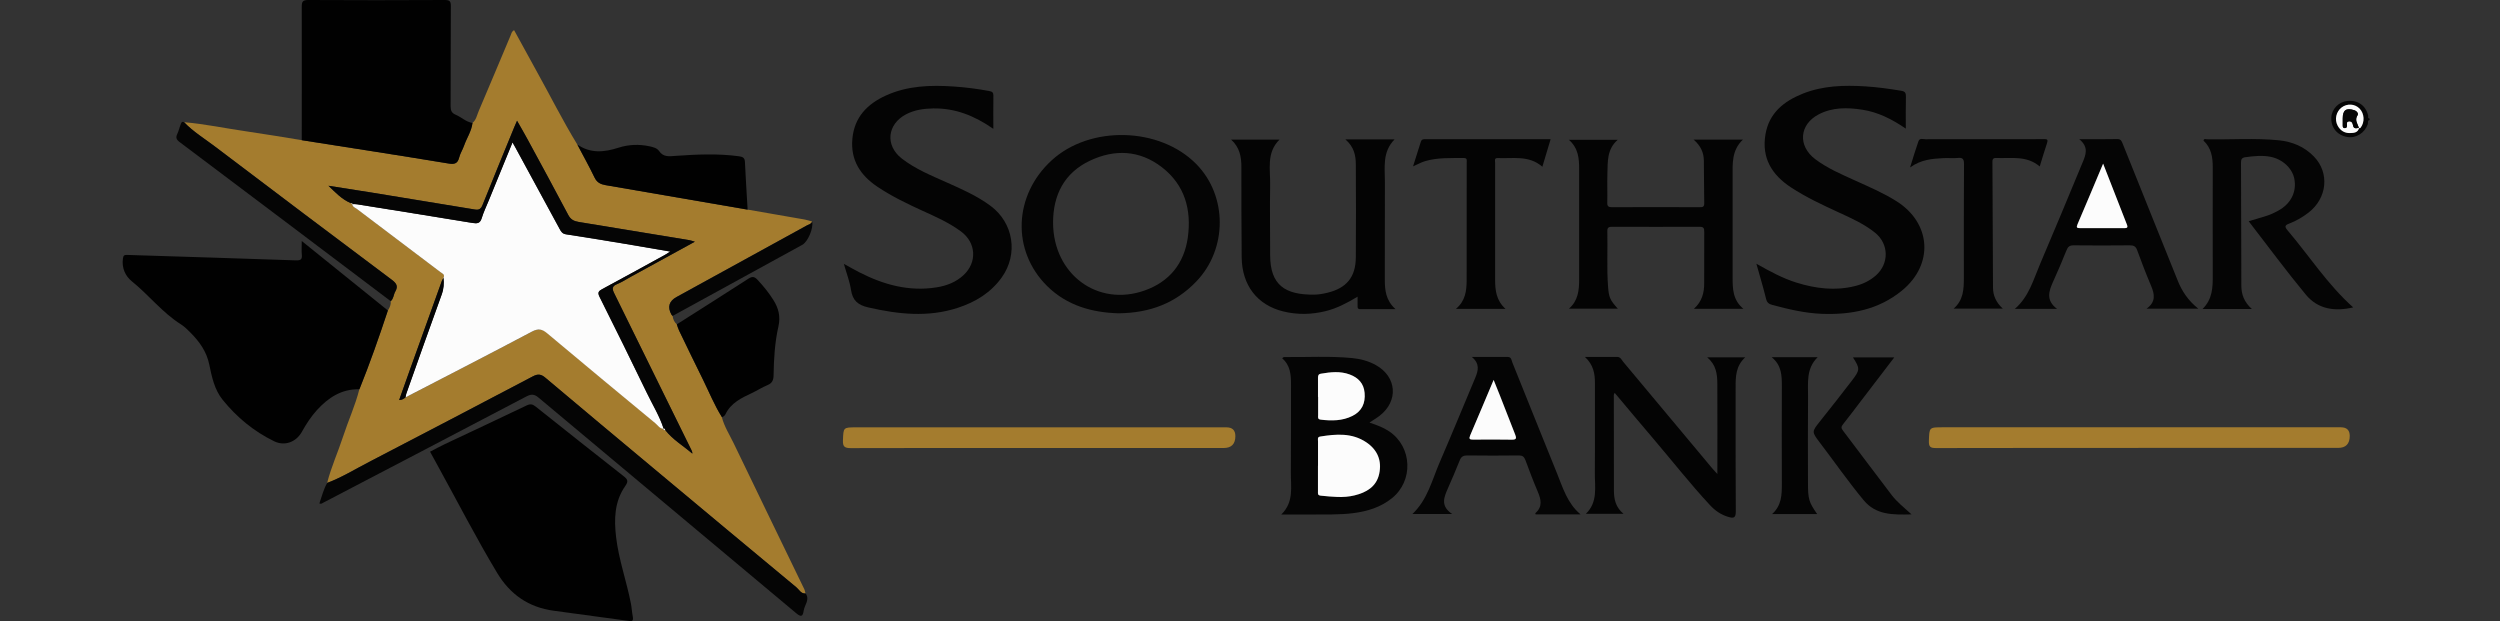 <svg width="326" height="81" viewBox="0 0 326 81" fill="none" xmlns="http://www.w3.org/2000/svg">
<rect x="0" y="0" width="326" height="81" fill="#333333" stroke="none"/>
<g clip-path="url(#clip0_1_12)">
<g clip-path="url(#clip1_1_12)">
<path d="M309 15.641C308.666 15.707 308.829 16.003 308.763 16.188C308.363 17.342 307.221 18.067 306.065 17.86C304.738 17.623 303.93 16.61 304.004 15.3C304.071 14.19 304.983 13.266 306.124 13.162C307.48 13.036 308.511 13.776 308.807 15.071C308.837 15.211 308.711 15.441 308.993 15.463V15.641H309ZM307.606 16.684C307.681 16.743 307.755 16.75 307.821 16.669C308.392 15.937 308.333 14.805 307.688 14.161C307.073 13.532 306.072 13.473 305.353 14.02C304.634 14.568 304.404 15.596 304.842 16.403C305.175 17.032 305.739 17.379 306.428 17.357C306.902 17.342 307.495 17.342 307.636 16.669L307.614 16.691L307.606 16.684Z" fill="#050505"/>
<path d="M50.585 40.478C50.829 40.115 50.992 39.723 50.955 39.272C51.341 38.939 51.319 38.414 51.548 38.014C51.949 37.333 51.711 36.949 51.111 36.497C43.403 30.719 35.709 24.926 28.03 19.103C26.673 18.075 25.198 17.18 24.012 15.937C26.74 16.166 29.416 16.743 32.114 17.128C34.53 17.476 36.932 17.89 39.348 18.274C42.224 18.726 45.107 19.17 47.983 19.628C51.496 20.183 55.017 20.738 58.531 21.323C59.249 21.441 59.679 21.323 59.872 20.546C60.006 20.013 60.324 19.525 60.51 18.992C60.865 18.001 61.488 17.106 61.614 16.025C62.103 15.633 62.192 15.012 62.422 14.486C63.823 11.209 65.194 7.916 66.58 4.631C66.677 4.402 66.706 4.106 67.04 3.936C68.003 5.69 68.952 7.443 69.923 9.189C71.709 12.4 73.355 15.692 75.275 18.837C76.031 20.272 76.824 21.685 77.528 23.15C77.839 23.794 78.321 24.023 78.944 24.134C85.125 25.2 91.299 26.265 97.481 27.33C99.979 27.767 102.469 28.196 104.967 28.633C105.279 28.692 105.59 28.803 105.894 28.884C105.79 29.217 105.457 29.254 105.212 29.395C99.549 32.51 93.879 35.617 88.209 38.732C87.235 39.264 87.01 40.022 87.534 41.003C87.571 41.077 87.645 41.129 87.705 41.195C87.764 41.617 87.919 41.995 88.246 42.283C88.342 42.557 88.416 42.838 88.542 43.097C89.58 45.242 90.61 47.388 91.67 49.519C92.478 51.147 93.153 52.834 94.123 54.38C94.442 55.623 95.139 56.696 95.687 57.835C98.734 64.168 101.81 70.487 104.871 76.812C104.96 76.99 104.982 77.197 105.041 77.389C104.434 77.441 104.204 76.894 103.841 76.59C97.815 71.589 91.796 66.565 85.785 61.549C80.885 57.458 75.979 53.359 71.094 49.245C70.546 48.779 70.123 48.735 69.478 49.075C62.363 52.819 55.24 56.548 48.102 60.247C46.301 61.179 44.566 62.252 42.661 62.97C43.188 60.891 44.084 58.937 44.744 56.91C45.411 54.853 46.33 52.87 46.856 50.769C48.22 47.388 49.421 43.948 50.57 40.485L50.585 40.478ZM86.496 55.897C86.482 56.096 86.652 56.067 86.763 56.111C87.742 57.347 89.098 58.138 90.277 59.152C90.277 58.952 90.225 58.819 90.158 58.693C86.808 51.879 83.457 45.057 80.092 38.251C79.811 37.681 79.766 37.333 80.456 37.052C81.108 36.786 81.708 36.386 82.331 36.046C85.044 34.559 87.757 33.079 90.603 31.518C90.262 31.422 90.084 31.355 89.891 31.318C85.081 30.519 80.27 29.728 75.46 28.943C74.837 28.84 74.415 28.633 74.089 28.018C72.354 24.726 70.568 21.456 68.796 18.186C68.374 17.401 67.922 16.64 67.418 15.744C67.262 16.099 67.173 16.284 67.099 16.477C65.698 19.895 64.29 23.306 62.919 26.731C62.711 27.242 62.459 27.412 61.933 27.323C57.441 26.576 52.957 25.843 48.465 25.111C46.59 24.808 44.707 24.519 42.824 24.223C43.736 25.096 44.581 25.999 45.737 26.487C45.811 26.531 45.886 26.583 45.96 26.628L45.945 26.605C45.974 26.997 46.338 27.086 46.582 27.264C50.192 30.009 53.816 32.739 57.434 35.469C57.678 35.654 58.056 35.765 57.856 36.209C57.775 36.364 57.663 36.505 57.611 36.667C56.211 40.559 54.817 44.451 53.416 48.343C52.964 49.6 52.527 50.858 52.06 52.16C52.49 52.16 52.682 51.96 52.897 51.812C58.405 48.957 63.919 46.123 69.397 43.23C70.219 42.794 70.716 42.89 71.398 43.459C76.082 47.395 80.796 51.294 85.511 55.194C85.837 55.46 86.059 55.897 86.57 55.904H86.511L86.496 55.897Z" fill="#A47C2E"/>
<path d="M50.585 40.478C49.436 43.94 48.235 47.381 46.871 50.762C44.551 50.703 42.817 51.842 41.327 53.477C40.549 54.335 39.926 55.297 39.363 56.311C38.607 57.657 37.117 58.212 35.746 57.539C33.1 56.252 30.876 54.417 29.03 52.13C27.963 50.806 27.622 49.149 27.288 47.536C26.94 45.827 25.991 44.525 24.805 43.341C24.427 42.964 24.042 42.579 23.597 42.298C21.166 40.766 19.417 38.48 17.208 36.697C16.333 35.994 15.859 34.944 16.029 33.708C16.081 33.301 16.222 33.227 16.578 33.242C23.916 33.479 31.254 33.693 38.592 33.952C39.259 33.974 39.415 33.789 39.355 33.19C39.311 32.672 39.348 32.154 39.348 31.429C43.195 34.529 46.886 37.504 50.577 40.485L50.585 40.478Z" fill="#010101"/>
<path d="M82.056 80.978C78.706 80.527 75.452 80.083 72.198 79.639C68.93 79.195 66.521 77.523 64.823 74.697C62.096 70.161 59.687 65.463 57.137 60.831C56.781 60.188 56.425 59.544 56.077 58.901C56.729 58.568 57.367 58.212 58.026 57.902C61.577 56.222 65.135 54.572 68.67 52.871C69.152 52.641 69.441 52.693 69.841 53.011C73.659 56.052 77.483 59.085 81.323 62.097C81.849 62.511 81.975 62.755 81.53 63.384C80.122 65.389 80.063 67.69 80.337 70.028C80.685 72.995 81.716 75.814 82.279 78.743C82.383 79.291 82.405 79.861 82.516 80.408C82.612 80.911 82.442 81.067 82.056 80.978V80.978Z" fill="#010101"/>
<path d="M61.614 16.033C61.481 17.106 60.858 18.001 60.51 19C60.324 19.525 60.006 20.013 59.872 20.553C59.679 21.33 59.257 21.449 58.531 21.33C55.017 20.746 51.504 20.191 47.983 19.636C45.107 19.177 42.224 18.733 39.348 18.282C39.348 12.482 39.363 6.688 39.348 0.888C39.348 0.237 39.452 0 40.186 0C46.115 0.037 52.045 0.03 57.967 0C58.612 0 58.797 0.126 58.79 0.806C58.753 5.157 58.79 9.5 58.76 13.85C58.76 14.39 58.879 14.731 59.405 14.953C60.161 15.271 60.762 15.9 61.614 16.033V16.033Z" fill="#010101"/>
<path d="M129.509 16.787C127.055 15.078 124.535 14.087 121.674 14.139C120.459 14.161 119.273 14.324 118.161 14.901C115.693 16.188 115.389 18.955 117.59 20.672C119.354 22.04 121.422 22.884 123.446 23.787C125.417 24.667 127.396 25.532 129.145 26.827C132.17 29.054 132.814 33.131 130.62 36.187C129.19 38.184 127.181 39.398 124.884 40.145C121 41.41 117.138 40.981 113.239 40.093C111.875 39.782 111.179 39.19 110.971 37.807C110.808 36.712 110.393 35.661 110.037 34.404C110.823 34.833 111.431 35.188 112.068 35.513C115.24 37.134 118.554 38.051 122.156 37.467C123.468 37.252 124.676 36.786 125.654 35.868C127.441 34.196 127.292 31.651 125.328 30.194C123.801 29.062 122.067 28.285 120.347 27.508C118.302 26.576 116.286 25.607 114.41 24.349C112.187 22.854 110.897 20.879 111.149 18.104C111.401 15.293 113.083 13.562 115.529 12.452C118.361 11.164 121.378 11.076 124.409 11.283C125.943 11.386 127.47 11.586 128.99 11.867C129.39 11.941 129.546 12.06 129.538 12.481C129.516 13.865 129.531 15.248 129.531 16.795L129.509 16.787Z" fill="#040404"/>
<path d="M248.525 16.78C246.716 15.537 244.908 14.627 242.862 14.309C240.905 14.006 238.956 13.969 237.14 14.923C234.627 16.247 234.412 19.015 236.695 20.746C238.259 21.93 240.06 22.699 241.832 23.505C243.685 24.349 245.56 25.14 247.287 26.228C251.831 29.084 252.194 34.455 248.036 37.873C244.982 40.389 241.38 41.07 237.547 40.922C235.346 40.833 233.219 40.33 231.099 39.76C230.662 39.642 230.417 39.464 230.298 38.976C229.935 37.496 229.491 36.031 229.031 34.389C230.817 35.395 232.455 36.29 234.257 36.852C236.784 37.637 239.341 37.955 241.95 37.289C242.936 37.038 243.833 36.601 244.604 35.928C246.353 34.389 246.331 31.829 244.522 30.357C243.084 29.195 241.402 28.448 239.741 27.686C237.622 26.709 235.509 25.725 233.545 24.438C231.055 22.803 229.706 20.613 230.21 17.564C230.669 14.745 232.611 13.199 235.094 12.208C237.711 11.165 240.46 11.091 243.225 11.261C244.789 11.357 246.346 11.579 247.895 11.83C248.436 11.919 248.54 12.119 248.532 12.615C248.495 13.946 248.517 15.278 248.517 16.78H248.525Z" fill="#040404"/>
<path d="M145.852 40.855C142.502 40.759 139.167 39.901 136.535 37.289C131.888 32.672 132.17 25.459 137.136 20.909C142.146 16.314 151.219 16.551 155.992 21.39C160.084 25.547 160.061 32.458 156.014 36.69C153.294 39.531 149.966 40.811 145.845 40.855H145.852ZM137.321 29.069C137.358 35.765 143.117 40.049 149.255 37.881C152.494 36.742 154.413 34.352 154.888 30.985C155.392 27.375 154.517 24.127 151.508 21.804C148.602 19.562 145.348 19.429 142.131 20.953C138.789 22.536 137.314 25.414 137.321 29.062V29.069Z" fill="#050505"/>
<path d="M220.9 40.256C221.96 39.294 222.234 38.147 222.227 36.904C222.227 34.685 222.219 32.465 222.234 30.253C222.234 29.802 222.189 29.572 221.634 29.572C217.839 29.595 214.044 29.572 210.256 29.572C209.856 29.572 209.582 29.609 209.596 30.135C209.656 32.561 209.507 34.981 209.693 37.407C209.796 38.798 209.96 39.139 210.96 40.248H204.593C205.801 39.198 205.92 37.829 205.92 36.431C205.92 31.637 205.927 26.85 205.92 22.055C205.92 20.679 205.831 19.325 204.578 18.23H210.953C209.515 19.481 209.656 21.116 209.604 22.692C209.567 23.935 209.619 25.178 209.589 26.421C209.574 26.887 209.73 27.02 210.189 27.02C214.014 27.005 217.839 27.005 221.656 27.02C222.041 27.02 222.241 26.968 222.234 26.502C222.197 24.637 222.212 22.773 222.182 20.916C222.167 19.88 221.76 18.992 220.84 18.201H227.282C225.784 19.606 225.933 21.375 225.933 23.099C225.933 27.449 225.925 31.792 225.933 36.142C225.933 37.622 225.94 39.117 227.341 40.271H220.885L220.9 40.256Z" fill="#040404"/>
<path d="M175.442 18.178H181.853C180.215 19.836 180.6 21.87 180.593 23.809C180.571 28.011 180.593 32.206 180.578 36.409C180.578 37.822 180.697 39.168 181.979 40.315C180.311 40.315 178.851 40.315 177.383 40.315C177.028 40.315 177.02 40.123 177.028 39.864C177.035 39.516 177.028 39.161 177.028 38.687C175.664 39.501 174.352 40.204 172.877 40.567C171.031 41.025 169.178 41.062 167.34 40.611C163.938 39.775 161.959 37.2 161.914 33.56C161.87 29.624 161.885 25.695 161.877 21.759C161.877 20.457 161.662 19.229 160.543 18.208H166.843C165.109 19.924 165.665 22.092 165.628 24.127C165.576 27.175 165.628 30.216 165.628 33.264C165.628 37.2 167.6 38.451 171.335 38.421C171.921 38.421 172.514 38.31 173.084 38.177C175.575 37.578 176.776 36.142 176.798 33.59C176.835 29.535 176.82 25.488 176.798 21.434C176.798 20.265 176.561 19.133 175.434 18.178H175.442Z" fill="#040404"/>
<path d="M293.65 40.293H287.208C288.513 39.02 288.55 37.474 288.543 35.906C288.528 31.207 288.543 26.502 288.543 21.804C288.543 20.502 288.35 19.266 287.335 18.341C287.409 18.03 287.631 18.156 287.772 18.164C290.907 18.223 294.05 17.979 297.185 18.297C298.934 18.474 300.513 19.14 301.751 20.428C303.804 22.558 303.463 25.851 301.025 27.73C300.246 28.329 299.401 28.818 298.49 29.165C297.978 29.358 297.875 29.535 298.267 30.001C301.114 33.346 303.493 37.082 306.858 40.086C304.449 40.648 302.255 40.322 300.684 38.428C298.127 35.343 295.747 32.103 293.227 28.847C293.953 28.633 294.584 28.44 295.221 28.255C295.992 28.033 296.718 27.708 297.4 27.279C298.823 26.376 299.476 24.926 299.186 23.343C298.927 21.937 297.63 20.746 296.059 20.442C294.962 20.235 293.879 20.354 292.79 20.502C292.36 20.561 292.226 20.753 292.226 21.19C292.256 26.539 292.249 31.895 292.271 37.245C292.271 38.377 292.627 39.383 293.635 40.285L293.65 40.293Z" fill="#050505"/>
<path d="M178.577 55.105C179.533 55.423 180.378 55.734 181.141 56.244C184.165 58.264 184.343 62.703 181.497 64.975C180.037 66.144 178.332 66.669 176.531 66.906C175.597 67.031 174.641 67.068 173.692 67.083C171.565 67.105 169.438 67.091 167.081 67.091C168.771 65.433 168.304 63.45 168.326 61.586C168.363 57.746 168.333 53.899 168.348 50.052C168.348 48.816 168.237 47.625 167.199 46.715C167.303 46.641 167.37 46.559 167.436 46.559C170.394 46.596 173.359 46.404 176.316 46.693C177.413 46.796 178.466 47.077 179.429 47.617C182.142 49.142 182.379 52.264 179.941 54.187C179.533 54.506 179.081 54.772 178.577 55.105V55.105ZM171.869 60.735C171.869 61.852 171.869 62.977 171.869 64.094C171.869 64.346 171.802 64.597 172.232 64.634C173.707 64.775 175.182 64.96 176.642 64.597C178.176 64.213 179.481 63.465 179.852 61.793C180.23 60.069 179.644 58.649 178.154 57.665C176.286 56.422 174.233 56.599 172.165 56.925C171.758 56.992 171.876 57.31 171.876 57.546C171.869 58.612 171.876 59.67 171.876 60.735H171.869ZM171.869 51.761C171.869 52.56 171.869 53.351 171.869 54.15C171.869 54.395 171.772 54.668 172.202 54.72C173.633 54.898 175.041 54.89 176.353 54.232C177.569 53.618 178.05 52.582 177.932 51.235C177.828 50 177.109 49.252 176.005 48.838C174.767 48.372 173.514 48.513 172.247 48.727C171.891 48.786 171.854 48.986 171.854 49.282C171.869 50.111 171.854 50.932 171.854 51.761H171.869Z" fill="#050505"/>
<path d="M42.676 62.97C44.588 62.252 46.315 61.179 48.117 60.247C55.254 56.54 62.377 52.819 69.493 49.075C70.138 48.735 70.56 48.779 71.109 49.245C75.993 53.359 80.893 57.458 85.8 61.549C91.811 66.573 97.829 71.589 103.855 76.59C104.219 76.894 104.448 77.441 105.056 77.389C105.634 78.203 104.915 78.877 104.804 79.617C104.693 80.364 104.493 80.526 103.818 79.957C92.626 70.575 81.412 61.224 70.219 51.842C69.649 51.361 69.241 51.383 68.618 51.709C59.813 56.333 51 60.935 42.179 65.537C42.039 65.611 41.905 65.766 41.646 65.648C41.965 64.745 42.179 63.813 42.669 62.97H42.676Z" fill="#050505"/>
<path d="M223.946 61.823C223.946 57.731 223.961 53.862 223.939 49.992C223.931 48.779 223.783 47.566 222.619 46.596H227.578C226.333 47.728 226.318 49.142 226.325 50.569C226.325 55.956 226.311 61.334 226.348 66.721C226.348 67.549 226.044 67.601 225.414 67.416C224.443 67.142 223.65 66.595 222.975 65.862C220.374 63.066 218.024 60.054 215.548 57.154C213.888 55.209 212.243 53.24 210.553 51.228C210.493 51.376 210.441 51.443 210.441 51.517C210.441 55.66 210.449 59.796 210.456 63.939C210.456 65.063 210.649 66.121 211.709 67.002H206.795C208.396 65.47 207.951 63.487 207.966 61.623C208.003 57.746 207.966 53.869 207.981 50C207.981 48.757 207.81 47.588 206.676 46.545C208.218 46.545 209.552 46.545 210.894 46.545C211.316 46.545 211.464 46.929 211.679 47.196C215.571 51.849 219.454 56.503 223.346 61.157C223.494 61.334 223.657 61.497 223.954 61.815L223.946 61.823Z" fill="#040404"/>
<path d="M271.146 18.149C272.97 18.149 274.534 18.171 276.09 18.134C276.579 18.119 276.668 18.423 276.802 18.748C278.284 22.44 279.767 26.125 281.249 29.817C282.153 32.058 283.058 34.3 283.954 36.542C284.518 37.97 285.341 39.205 286.66 40.248H279.915C281.16 39.361 280.96 38.34 280.486 37.23C279.841 35.713 279.248 34.167 278.684 32.62C278.499 32.103 278.21 31.984 277.699 31.992C275.267 32.014 272.844 32.021 270.413 31.992C269.864 31.984 269.649 32.184 269.464 32.657C268.915 34.026 268.337 35.38 267.729 36.719C267.166 37.962 266.751 39.161 268.241 40.278H262.734C264.579 38.695 265.15 36.468 266.032 34.418C267.907 30.031 269.731 25.622 271.561 21.212C271.969 20.228 272.429 19.2 271.139 18.156L271.146 18.149ZM274.237 21.33C273.074 24.105 271.999 26.687 270.894 29.247C270.709 29.676 270.82 29.75 271.228 29.75C273.148 29.742 275.067 29.75 276.987 29.75C277.298 29.75 277.506 29.72 277.343 29.306C276.32 26.709 275.312 24.112 274.23 21.33H274.237Z" fill="#050505"/>
<path d="M94.138 54.387C93.167 52.848 92.485 51.154 91.685 49.526C90.625 47.395 89.595 45.25 88.557 43.104C88.431 42.845 88.357 42.564 88.26 42.291C91.374 40.308 94.501 38.34 97.6 36.335C98.111 36.002 98.4 36.076 98.786 36.49C99.556 37.311 100.261 38.184 100.861 39.139C101.521 40.197 101.802 41.262 101.506 42.572C101.039 44.643 100.906 46.781 100.876 48.912C100.868 49.534 100.72 49.955 100.09 50.214C99.386 50.503 98.734 50.932 98.037 51.258C96.666 51.901 95.309 52.545 94.605 54.01C94.516 54.195 94.353 54.335 94.138 54.395V54.387Z" fill="#010101"/>
<path d="M278.848 58.412C270.049 58.412 261.251 58.405 252.453 58.427C251.719 58.427 251.504 58.264 251.527 57.51C251.586 55.719 251.541 55.719 253.35 55.719C270.65 55.719 287.95 55.719 305.25 55.719C306.02 55.719 306.406 56.094 306.406 56.844C306.406 57.884 305.899 58.405 304.886 58.405C296.207 58.405 287.527 58.405 278.848 58.405V58.412Z" fill="#A47C2E"/>
<path d="M206.091 67.076C204.141 67.076 202.192 67.076 200.242 67.076C200.228 67.024 200.191 66.935 200.213 66.913C201.184 66.07 200.954 65.13 200.524 64.116C199.946 62.762 199.427 61.386 198.916 60.003C198.745 59.544 198.523 59.381 198.019 59.389C195.795 59.418 193.572 59.418 191.348 59.389C190.829 59.389 190.555 59.522 190.355 60.018C189.873 61.253 189.332 62.459 188.806 63.68C188.309 64.827 187.783 65.966 189.361 67.024H184.18C186.167 65.145 186.738 62.585 187.746 60.262C189.324 56.607 190.836 52.922 192.378 49.253C192.756 48.343 193.008 47.447 191.926 46.545C193.616 46.545 195.098 46.545 196.588 46.545C197.107 46.545 197.092 46.974 197.211 47.27C199.153 52.079 201.073 56.903 203.029 61.712C203.8 63.613 204.386 65.641 206.098 67.068L206.091 67.076ZM194.78 49.556C193.72 52.079 192.734 54.432 191.726 56.777C191.526 57.236 191.644 57.332 192.104 57.332C193.794 57.317 195.484 57.31 197.174 57.339C197.789 57.347 197.767 57.117 197.589 56.666C196.922 54.994 196.277 53.322 195.625 51.642C195.373 50.999 195.106 50.355 194.787 49.556H194.78Z" fill="#050505"/>
<path d="M135.475 58.419C127.3 58.419 119.117 58.405 110.941 58.434C110.141 58.434 109.889 58.249 109.919 57.428C109.993 55.726 109.941 55.726 111.66 55.726C127.752 55.726 143.844 55.726 159.935 55.726C160.701 55.726 161.087 56.104 161.092 56.858C161.092 57.899 160.585 58.419 159.572 58.419C151.545 58.419 143.51 58.419 135.483 58.419H135.475Z" fill="#A47C2E"/>
<path d="M249.073 21.833C249.481 20.531 249.8 19.473 250.163 18.423C250.326 17.964 250.778 18.156 251.097 18.156C255.781 18.141 260.458 18.149 265.143 18.149C265.617 18.149 266.091 18.156 266.566 18.141C266.973 18.127 267.077 18.245 266.936 18.652C266.603 19.629 266.321 20.613 265.98 21.708C264.305 20.272 262.319 20.664 260.406 20.605C260.051 20.59 259.806 20.605 259.813 21.093C259.85 26.561 259.858 32.029 259.887 37.496C259.887 38.547 260.295 39.442 261.162 40.241H254.758C256.048 39.117 256.085 37.681 256.085 36.224C256.085 31.289 256.07 26.346 256.107 21.412C256.107 20.746 255.952 20.524 255.285 20.598C254.669 20.664 254.039 20.583 253.417 20.62C251.971 20.701 250.526 20.79 249.081 21.833H249.073Z" fill="#040404"/>
<path d="M202.199 18.156C201.836 19.369 201.488 20.516 201.124 21.744C199.375 20.213 197.292 20.701 195.313 20.612C194.795 20.59 194.972 20.997 194.965 21.241C194.958 24.023 194.965 26.798 194.965 29.579C194.965 31.888 194.965 34.189 194.965 36.497C194.965 37.881 195.121 39.198 196.321 40.278H189.851C191.096 39.235 191.244 37.91 191.252 36.534C191.259 31.422 191.259 26.302 191.259 21.189C191.259 20.908 191.363 20.598 190.859 20.605C189.169 20.62 187.471 20.531 185.833 21.012C185.329 21.16 184.862 21.434 184.262 21.693C184.618 20.575 184.951 19.517 185.285 18.459C185.374 18.178 185.581 18.149 185.841 18.149C191.259 18.149 196.677 18.149 202.207 18.149L202.199 18.156Z" fill="#040404"/>
<path d="M97.489 27.338C91.307 26.272 85.133 25.207 78.951 24.142C78.321 24.031 77.839 23.801 77.535 23.158C76.831 21.7 76.038 20.28 75.282 18.844C76.994 20.043 78.795 19.858 80.656 19.259C81.975 18.837 83.332 18.785 84.68 19.074C85.14 19.17 85.674 19.303 85.933 19.68C86.511 20.538 87.297 20.376 88.12 20.324C90.862 20.132 93.605 20.006 96.355 20.376C96.903 20.45 97.118 20.598 97.14 21.145C97.237 23.209 97.37 25.266 97.489 27.33V27.338Z" fill="#010101"/>
<path d="M24.005 15.937C25.198 17.18 26.666 18.075 28.022 19.103C35.694 24.926 43.395 30.719 51.104 36.497C51.704 36.949 51.941 37.333 51.541 38.014C51.311 38.414 51.333 38.939 50.948 39.272C41.779 32.354 32.618 25.429 23.434 18.534C22.99 18.201 22.886 17.934 23.123 17.446C23.316 17.054 23.397 16.61 23.568 16.203C23.634 16.04 23.701 15.766 24.005 15.944V15.937Z" fill="#050505"/>
<path d="M247.013 46.604C245.404 48.705 243.87 50.71 242.336 52.722C241.668 53.588 241.024 54.468 240.334 55.319C240.082 55.63 240.067 55.83 240.319 56.148C242.447 58.945 244.544 61.764 246.679 64.56C247.361 65.448 248.243 66.151 249.266 67.076C246.812 67.135 244.633 67.172 243.017 65.226C241.001 62.792 239.193 60.195 237.28 57.679C236.228 56.296 236.25 56.296 237.355 54.905C238.748 53.151 240.149 51.391 241.505 49.608C242.565 48.224 242.55 48.054 241.624 46.604H247.013V46.604Z" fill="#050505"/>
<path d="M231.077 67.039C232.344 65.899 232.352 64.494 232.352 63.058C232.337 58.834 232.337 54.609 232.352 50.384C232.352 49.016 232.352 47.662 231.032 46.581H237.021C235.502 48.069 235.783 49.926 235.769 51.687C235.739 55.438 235.754 59.189 235.761 62.94C235.761 65.115 235.872 65.463 236.955 67.031H231.084L231.077 67.039Z" fill="#040404"/>
<path d="M87.719 41.196C87.66 41.129 87.586 41.077 87.549 41.003C87.025 40.027 87.25 39.27 88.224 38.732C93.894 35.624 99.557 32.517 105.227 29.395C105.471 29.262 105.805 29.217 105.909 28.884C106.094 29.779 105.345 31.526 104.619 31.925C98.986 35.01 93.36 38.103 87.727 41.188L87.719 41.196Z" fill="#050505"/>
<path d="M307.629 16.662C307.481 17.335 306.895 17.342 306.421 17.35C305.731 17.372 305.175 17.017 304.835 16.395C304.397 15.589 304.627 14.56 305.346 14.013C306.065 13.465 307.066 13.532 307.681 14.153C308.326 14.805 308.385 15.937 307.814 16.662C307.747 16.743 307.673 16.736 307.599 16.676C307.429 16.136 306.991 15.655 307.429 15.012C307.562 14.812 307.34 14.479 306.984 14.368C305.939 14.035 305.479 14.361 305.487 15.448C305.487 15.744 305.487 16.04 305.487 16.336C305.487 16.514 305.487 16.691 305.746 16.706C305.983 16.713 306.028 16.58 306.043 16.38C306.058 16.173 305.924 15.87 306.295 15.825C306.643 15.781 306.776 16.047 306.821 16.306C306.91 16.869 307.273 16.721 307.621 16.662H307.629Z" fill="#FCFCFC"/>
<path d="M57.841 36.216C58.041 35.772 57.663 35.661 57.419 35.476C53.802 32.739 50.177 30.016 46.567 27.271C46.33 27.094 45.967 26.998 45.93 26.613C46.138 26.62 46.345 26.613 46.545 26.642C51.563 27.449 56.589 28.248 61.606 29.077C62.214 29.18 62.592 29.136 62.8 28.455C63.037 27.671 63.4 26.924 63.712 26.162C64.734 23.661 65.757 21.168 66.817 18.571C66.965 18.822 67.054 18.97 67.136 19.125C69.085 22.706 71.027 26.28 72.969 29.861C73.154 30.201 73.318 30.482 73.785 30.556C76.386 30.956 78.981 31.385 81.575 31.814C83.457 32.125 85.333 32.45 87.386 32.806C87.075 33.005 86.919 33.124 86.748 33.212C84.006 34.714 81.263 36.224 78.506 37.711C78.032 37.962 77.898 38.162 78.165 38.702C80.248 42.868 82.316 47.04 84.339 51.235C85.088 52.789 86.007 54.269 86.533 55.919C86.029 55.919 85.8 55.475 85.473 55.209C80.759 51.309 76.045 47.41 71.361 43.474C70.679 42.897 70.182 42.808 69.36 43.245C63.882 46.145 58.36 48.979 52.86 51.827C52.897 51.657 52.912 51.487 52.971 51.324C54.506 47.011 56.033 42.697 57.589 38.391C57.849 37.666 57.893 36.964 57.819 36.224L57.841 36.216Z" fill="#FCFCFC"/>
<path d="M86.556 55.911C86.022 54.254 85.11 52.782 84.362 51.228C82.338 47.033 80.27 42.86 78.188 38.695C77.921 38.154 78.054 37.955 78.528 37.703C81.286 36.224 84.028 34.714 86.771 33.205C86.941 33.116 87.089 32.998 87.408 32.798C85.355 32.45 83.472 32.125 81.597 31.806C79.003 31.377 76.409 30.941 73.807 30.549C73.34 30.475 73.177 30.194 72.992 29.853C71.05 26.272 69.1 22.699 67.158 19.118C67.077 18.97 66.988 18.822 66.84 18.563C65.78 21.16 64.757 23.653 63.734 26.154C63.423 26.916 63.059 27.663 62.822 28.448C62.615 29.128 62.237 29.173 61.629 29.069C56.611 28.24 51.593 27.441 46.568 26.635C46.367 26.605 46.16 26.613 45.952 26.605L45.967 26.628C45.967 26.465 45.849 26.487 45.745 26.487C44.589 26.006 43.743 25.103 42.832 24.223C44.715 24.519 46.59 24.807 48.472 25.111C52.964 25.843 57.456 26.576 61.94 27.323C62.466 27.412 62.726 27.242 62.926 26.731C64.297 23.305 65.706 19.895 67.106 16.477C67.18 16.284 67.269 16.099 67.425 15.744C67.929 16.632 68.381 17.401 68.804 18.186C70.575 21.456 72.362 24.726 74.096 28.018C74.415 28.633 74.845 28.84 75.467 28.943C80.278 29.727 85.088 30.519 89.899 31.318C90.091 31.348 90.269 31.422 90.61 31.518C87.764 33.079 85.051 34.559 82.338 36.046C81.716 36.386 81.115 36.786 80.463 37.052C79.774 37.333 79.818 37.681 80.1 38.251C83.465 45.057 86.808 51.879 90.165 58.693C90.232 58.819 90.291 58.952 90.284 59.152C89.106 58.138 87.749 57.346 86.771 56.111C86.697 56.022 86.719 55.815 86.504 55.896H86.563L86.556 55.911Z" fill="#050505"/>
<path d="M57.841 36.216C57.915 36.956 57.878 37.659 57.611 38.384C56.047 42.69 54.521 47.004 52.994 51.317C52.934 51.48 52.919 51.65 52.883 51.82C52.667 51.968 52.475 52.16 52.045 52.168C52.512 50.858 52.949 49.6 53.401 48.35C54.795 44.458 56.196 40.567 57.597 36.675C57.656 36.512 57.76 36.372 57.841 36.216V36.216Z" fill="#050505"/>
<path d="M86.496 55.904C86.711 55.822 86.689 56.03 86.763 56.118C86.652 56.074 86.482 56.104 86.496 55.904Z" fill="#FCFCFC"/>
<path d="M45.737 26.494C45.841 26.494 45.96 26.472 45.96 26.635C45.886 26.591 45.811 26.539 45.737 26.494Z" fill="#FCFCFC"/>
<path d="M171.869 60.735C171.869 59.67 171.869 58.612 171.869 57.547C171.869 57.31 171.75 56.984 172.158 56.925C174.226 56.592 176.279 56.422 178.147 57.665C179.629 58.656 180.215 60.077 179.844 61.793C179.481 63.473 178.169 64.22 176.635 64.597C175.175 64.96 173.7 64.775 172.225 64.634C171.795 64.59 171.861 64.346 171.861 64.094C171.861 62.977 171.861 61.852 171.861 60.735H171.869Z" fill="#FCFCFC"/>
<path d="M171.869 51.761C171.869 50.932 171.876 50.111 171.869 49.282C171.869 48.986 171.899 48.786 172.262 48.727C173.522 48.513 174.782 48.372 176.02 48.838C177.124 49.252 177.843 50 177.947 51.235C178.065 52.582 177.584 53.618 176.368 54.232C175.056 54.89 173.64 54.898 172.217 54.72C171.787 54.668 171.884 54.395 171.884 54.15C171.884 53.351 171.884 52.56 171.884 51.761H171.869Z" fill="#FCFCFC"/>
<path d="M274.245 21.33C275.327 24.112 276.335 26.709 277.358 29.306C277.521 29.713 277.313 29.75 277.002 29.75C275.082 29.75 273.163 29.75 271.243 29.75C270.835 29.75 270.724 29.676 270.909 29.247C272.014 26.679 273.081 24.105 274.252 21.33H274.245Z" fill="#FCFCFC"/>
<path d="M194.772 49.549C195.091 50.348 195.358 50.991 195.61 51.635C196.262 53.307 196.907 54.987 197.574 56.659C197.752 57.11 197.774 57.339 197.159 57.332C195.469 57.302 193.779 57.31 192.089 57.325C191.63 57.325 191.518 57.228 191.711 56.77C192.719 54.424 193.698 52.072 194.765 49.549H194.772Z" fill="#FCFCFC"/>
<path d="M307.629 16.662C307.28 16.721 306.917 16.869 306.828 16.306C306.784 16.04 306.65 15.781 306.302 15.826C305.931 15.87 306.065 16.173 306.05 16.381C306.035 16.58 305.991 16.721 305.754 16.706C305.494 16.699 305.494 16.514 305.494 16.336C305.494 16.04 305.494 15.744 305.494 15.448C305.494 14.353 305.946 14.035 306.991 14.368C307.34 14.479 307.57 14.812 307.436 15.012C307.006 15.655 307.436 16.136 307.607 16.677L307.629 16.654V16.662Z" fill="#050505"/>
</g>
</g>
<defs>
<clipPath id="clip0_1_12">
<rect width="326" height="81" fill="white"/>
</clipPath>
<clipPath id="clip1_1_12">
<rect width="293" height="81" fill="white" transform="translate(16)"/>
</clipPath>
</defs>
</svg>
